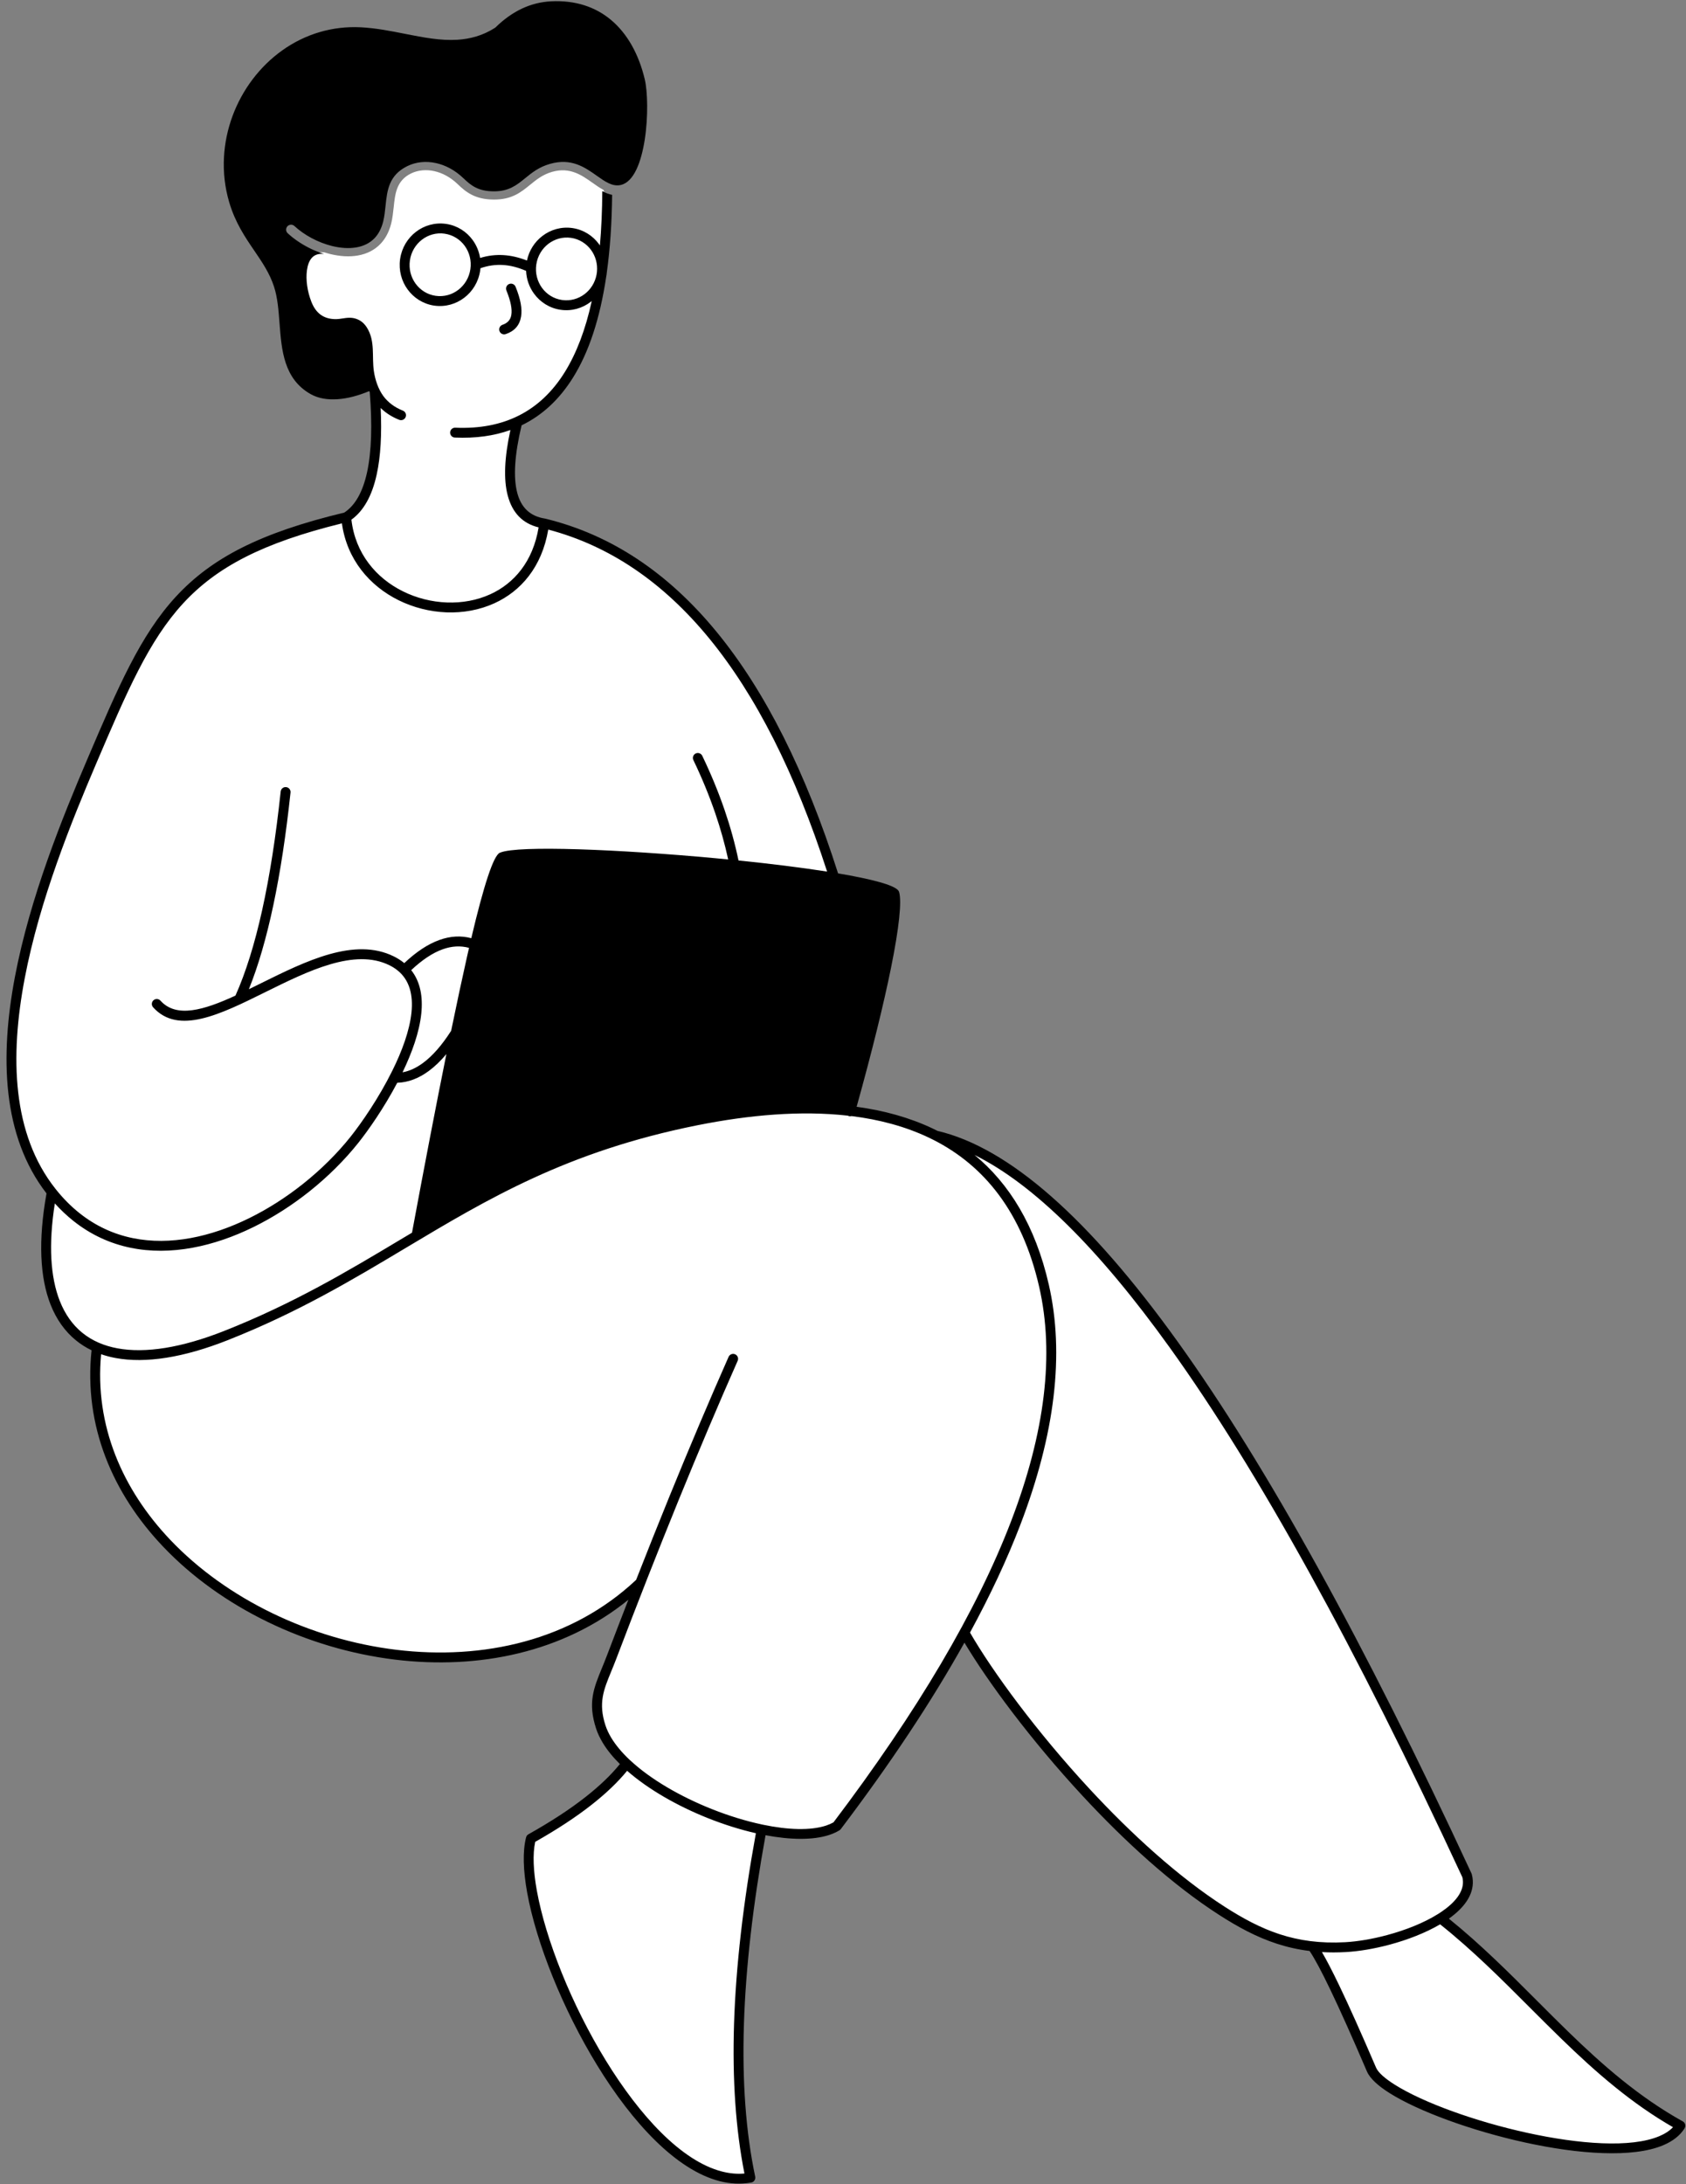 <?xml version="1.0" encoding="UTF-8"?><svg xmlns="http://www.w3.org/2000/svg" xmlns:xlink="http://www.w3.org/1999/xlink" fill="#000000" height="369.3" preserveAspectRatio="xMidYMid meet" version="1" viewBox="-1.1 -0.2 285.1 369.3" width="285.1" zoomAndPan="magnify"><rect x="-1.1" y="-0.2" width="285.1" height="369.3" fill="#808080" stroke="none"/><g fill-rule="evenodd"><g id="change1_1"><path d="M 171.492 288.867 C 174.824 293.223 178.719 297.895 182.949 302.461 C 186.66 306.469 190.629 310.391 194.699 313.938 C 198.367 317.133 202.129 320.035 205.875 322.438 C 207.406 323.418 208.922 324.316 210.461 325.105 C 212.004 325.891 213.578 326.566 215.23 327.105 C 216.871 327.641 218.59 328.035 220.438 328.27 C 222.285 328.504 224.254 328.574 226.395 328.457 C 227.469 328.395 228.629 328.262 229.832 328.059 C 231.031 327.852 232.273 327.582 233.512 327.25 C 235.121 326.816 236.727 326.281 238.238 325.66 C 239.664 325.07 241.008 324.406 242.176 323.676 L 242.746 323.305 C 243.973 322.48 244.98 321.578 245.648 320.629 C 246.277 319.734 246.613 318.797 246.559 317.832 C 246.555 317.719 246.539 317.602 246.523 317.48 C 246.504 317.367 246.48 317.246 246.449 317.125 L 246.434 317.074 C 237.41 297.625 228.777 280.441 220.531 265.52 C 212.289 250.594 204.43 237.926 196.957 227.52 C 184.867 210.684 173.824 199.785 163.82 194.832 C 163.684 194.766 163.52 194.82 163.449 194.961 C 163.391 195.078 163.426 195.227 163.531 195.305 C 166.504 197.758 169.105 200.805 171.234 204.523 C 173.266 208.062 174.867 212.211 175.977 217.035 C 177.309 222.859 177.574 229.148 176.777 235.895 C 175.977 242.645 174.105 249.859 171.164 257.535 C 170.055 260.434 168.793 263.395 167.383 266.414 C 165.969 269.441 164.398 272.535 162.68 275.695 C 162.633 275.785 162.637 275.887 162.684 275.969 C 164.715 279.484 167.758 283.98 171.492 288.867 Z M 158.25 281.242 C 163.262 272.746 167.219 264.711 170.121 257.137 C 173.02 249.578 174.863 242.48 175.66 235.84 C 176.457 229.195 176.199 223.008 174.887 217.281 C 173.48 211.137 171.238 206.125 168.344 202.094 C 165.223 197.758 161.34 194.555 156.906 192.301 C 156.625 192.168 156.34 192.016 156.059 191.883 C 154.102 190.949 152.035 190.195 149.891 189.598 C 147.656 188.977 145.336 188.523 142.941 188.23 C 142.898 188.223 142.855 188.227 142.816 188.242 C 142.77 188.254 142.723 188.262 142.676 188.262 C 142.625 188.262 142.57 188.254 142.52 188.238 C 142.469 188.223 142.441 188.211 142.391 188.188 C 142.359 188.168 142.32 188.156 142.285 188.152 C 138.453 187.723 134.438 187.676 130.324 187.938 C 125.883 188.223 121.324 188.867 116.75 189.785 C 94.73 194.191 81.27 202.242 67.41 210.531 L 67.395 210.539 C 58.352 215.949 49.133 221.461 37.273 226.145 C 33.582 227.602 30.141 228.586 26.996 229.086 C 23.859 229.582 21.012 229.602 18.504 229.137 C 18.082 229.059 17.668 228.969 17.266 228.859 C 16.859 228.754 16.469 228.637 16.09 228.504 C 15.941 228.453 15.785 228.531 15.734 228.676 L 15.719 228.742 C 15.172 234.613 16.008 240.188 17.926 245.348 C 19.98 250.867 23.281 255.91 27.469 260.32 C 29.848 262.824 32.508 265.129 35.391 267.199 C 38.324 269.312 41.488 271.188 44.805 272.793 C 48.109 274.395 51.574 275.734 55.125 276.785 C 58.652 277.824 62.266 278.578 65.895 279.02 C 73.539 279.945 81.281 279.484 88.488 277.383 C 95.164 275.434 101.387 272.078 106.66 267.117 C 106.691 267.09 106.715 267.055 106.73 267.016 C 107.691 264.562 108.629 262.188 109.547 259.898 C 110.445 257.637 111.375 255.344 112.32 253.012 C 114.051 248.77 115.742 244.691 117.398 240.781 C 119.062 236.855 120.719 233.031 122.359 229.32 C 122.422 229.18 122.535 229.074 122.668 229.023 C 122.801 228.973 122.953 228.973 123.098 229.031 C 123.238 229.098 123.34 229.211 123.391 229.344 C 123.441 229.477 123.445 229.629 123.383 229.77 C 121.762 233.43 120.113 237.246 118.43 241.215 C 116.742 245.191 115.055 249.266 113.355 253.434 C 111.645 257.637 109.902 261.98 108.141 266.473 C 106.395 270.918 104.621 275.504 102.828 280.219 C 102.555 280.938 102.273 281.621 102.008 282.266 L 101.988 282.316 C 101.344 283.887 100.789 285.234 100.547 286.684 C 100.309 288.141 100.391 289.68 101.02 291.613 C 101.137 291.969 101.277 292.32 101.438 292.668 C 101.602 293.02 101.789 293.371 102.004 293.727 C 102.391 294.367 102.848 295.004 103.371 295.633 C 103.906 296.281 104.512 296.914 105.172 297.535 L 105.27 297.629 C 106.973 299.219 109.051 300.723 111.344 302.098 C 113.758 303.535 116.41 304.832 119.125 305.914 C 120.566 306.488 122.023 307.004 123.465 307.445 C 124.902 307.891 126.324 308.262 127.707 308.555 C 127.773 308.566 127.816 308.574 127.887 308.594 C 130.047 309.043 132.109 309.297 133.969 309.324 C 135.746 309.348 137.344 309.16 138.664 308.727 C 138.906 308.648 139.137 308.562 139.355 308.469 C 139.57 308.375 139.777 308.273 139.977 308.16 C 140.012 308.141 140.039 308.117 140.062 308.086 C 147.176 298.68 153.242 289.73 158.25 281.242 Z M 66.824 209.586 L 68.715 208.457 C 68.785 208.414 68.832 208.344 68.844 208.266 C 69.91 202.516 70.934 197.105 71.906 192.047 C 72.891 186.938 73.809 182.277 74.656 178.074 C 74.688 177.926 74.59 177.777 74.438 177.75 C 74.336 177.727 74.234 177.77 74.168 177.844 C 73.691 178.414 73.207 178.934 72.719 179.402 C 72.234 179.867 71.742 180.281 71.25 180.645 C 70.406 181.27 69.551 181.742 68.688 182.066 C 67.828 182.391 66.953 182.566 66.066 182.594 C 65.961 182.598 65.875 182.656 65.828 182.742 C 64.84 184.613 63.773 186.395 62.746 187.984 C 61.457 189.973 60.219 191.664 59.277 192.852 C 58.117 194.309 56.832 195.738 55.441 197.117 C 54.062 198.488 52.578 199.809 51.012 201.051 C 48.023 203.43 44.734 205.531 41.297 207.184 C 38.078 208.73 34.73 209.887 31.375 210.496 C 27.734 211.16 24.09 211.191 20.598 210.402 C 17.387 209.676 14.305 208.258 11.473 206 C 10.934 205.57 10.402 205.109 9.883 204.621 C 9.375 204.141 8.875 203.629 8.383 203.082 C 8.277 202.969 8.102 202.957 7.988 203.062 C 7.934 203.109 7.902 203.176 7.895 203.242 C 7.352 206.707 7.164 209.805 7.301 212.539 C 7.445 215.363 7.938 217.809 8.754 219.871 L 8.758 219.887 C 9.207 221.02 9.758 222.039 10.398 222.945 C 11.051 223.867 11.797 224.672 12.637 225.352 C 13.055 225.691 13.5 226.008 13.973 226.293 C 14.445 226.578 14.938 226.836 15.453 227.059 L 15.551 227.105 C 16.035 227.312 16.543 227.492 17.07 227.648 C 17.594 227.809 18.141 227.938 18.707 228.043 C 21.117 228.488 23.871 228.465 26.918 227.969 C 29.953 227.477 33.285 226.52 36.863 225.105 C 48.656 220.449 57.828 214.965 66.824 209.586 Z M 40.848 206.168 C 44.191 204.555 47.402 202.5 50.32 200.18 C 51.848 198.965 53.301 197.672 54.652 196.332 C 56.012 194.98 57.273 193.578 58.406 192.156 C 59.434 190.863 60.816 188.953 62.242 186.707 C 63.352 184.949 64.484 182.988 65.492 180.953 C 66.359 179.199 67.137 177.391 67.719 175.613 C 68.238 174.035 68.605 172.484 68.758 171.016 C 68.918 169.449 68.824 167.984 68.395 166.691 C 68 165.5 67.316 164.461 66.281 163.637 C 66.074 163.473 65.852 163.316 65.617 163.168 C 65.383 163.02 65.137 162.883 64.879 162.754 C 58.852 159.77 50.957 163.68 43.664 167.289 C 39.836 169.184 36.164 171 32.941 171.75 C 29.781 172.484 27.043 172.191 24.996 169.918 C 24.895 169.805 24.848 169.656 24.855 169.516 C 24.859 169.375 24.922 169.234 25.039 169.133 C 25.152 169.027 25.297 168.98 25.441 168.988 C 25.582 168.996 25.723 169.059 25.824 169.172 C 27.246 170.75 29.164 171.172 31.418 170.879 C 33.617 170.594 36.141 169.625 38.828 168.387 C 38.895 168.355 38.941 168.309 38.969 168.246 C 40.711 164.355 42.223 159.523 43.504 153.754 C 44.781 147.988 45.828 141.289 46.641 133.652 C 46.66 133.504 46.734 133.371 46.844 133.281 C 46.957 133.191 47.102 133.145 47.254 133.16 C 47.406 133.176 47.539 133.25 47.629 133.363 C 47.719 133.473 47.766 133.617 47.75 133.77 C 46.988 140.922 46.02 147.262 44.848 152.797 C 43.676 158.32 42.305 163.039 40.727 166.949 C 40.672 167.094 40.738 167.254 40.883 167.312 C 40.965 167.344 41.051 167.336 41.121 167.297 L 43.172 166.289 C 46.953 164.418 50.891 162.469 54.699 161.398 C 58.473 160.34 62.121 160.145 65.371 161.754 C 65.668 161.902 65.949 162.059 66.215 162.227 C 66.484 162.395 66.738 162.574 66.973 162.766 L 67.086 162.855 C 67.195 162.945 67.352 162.938 67.453 162.844 C 68.457 161.895 69.445 161.102 70.418 160.461 C 71.387 159.82 72.344 159.332 73.285 158.992 C 74.188 158.668 75.078 158.48 75.953 158.434 C 76.824 158.383 77.68 158.473 78.523 158.695 C 78.672 158.734 78.824 158.645 78.863 158.496 L 78.867 158.488 C 79.934 153.961 80.867 150.488 81.668 148.09 C 82.441 145.762 83.059 144.473 83.512 144.246 L 83.605 144.211 C 85.023 143.633 89.574 143.484 95.676 143.645 C 102.516 143.824 111.281 144.395 119.777 145.176 L 122.008 145.391 C 122.16 145.402 122.297 145.289 122.312 145.137 C 122.312 145.109 122.312 145.082 122.305 145.055 C 122.023 143.758 121.699 142.457 121.336 141.152 C 120.969 139.844 120.562 138.535 120.117 137.23 C 119.609 135.734 119.039 134.23 118.418 132.715 C 117.801 131.211 117.125 129.703 116.398 128.188 C 116.332 128.051 116.328 127.895 116.375 127.762 C 116.422 127.629 116.523 127.512 116.66 127.445 L 116.68 127.438 C 116.812 127.379 116.957 127.379 117.086 127.422 C 117.219 127.469 117.336 127.57 117.398 127.707 L 117.414 127.73 C 118.148 129.262 118.828 130.785 119.453 132.309 C 120.082 133.832 120.656 135.355 121.176 136.875 C 121.66 138.301 122.098 139.719 122.488 141.125 C 122.875 142.539 123.219 143.945 123.512 145.344 C 123.535 145.465 123.637 145.551 123.754 145.562 C 126.496 145.844 129.195 146.148 131.773 146.473 C 134.262 146.785 136.602 147.109 138.719 147.441 C 138.871 147.465 139.012 147.359 139.035 147.207 C 139.043 147.164 139.039 147.121 139.027 147.082 C 136.328 138.742 133.316 131.281 129.988 124.699 C 126.656 118.113 123.008 112.402 119.047 107.566 C 115.113 102.77 110.867 98.828 106.309 95.75 C 101.75 92.668 96.871 90.441 91.684 89.07 C 91.535 89.031 91.383 89.121 91.344 89.27 L 91.336 89.293 C 90.828 92.281 89.762 94.758 88.312 96.742 C 86.727 98.906 84.684 100.496 82.395 101.539 C 81.176 102.094 79.891 102.496 78.566 102.746 C 77.207 103.008 75.812 103.105 74.418 103.055 C 73.039 103.004 71.656 102.805 70.309 102.465 C 68.969 102.129 67.664 101.648 66.426 101.035 C 63.922 99.801 61.695 98.016 60.016 95.738 C 58.473 93.648 57.395 91.141 56.992 88.25 C 56.969 88.098 56.828 87.992 56.676 88.012 L 56.637 88.023 C 49.938 89.672 44.633 91.52 40.289 93.723 C 35.926 95.938 32.535 98.516 29.676 101.617 C 26.742 104.797 24.352 108.547 22.039 113.035 C 19.73 117.512 17.508 122.715 14.898 128.82 C 12.844 133.645 10.449 139.406 8.254 145.625 C 6.059 151.852 4.062 158.535 2.793 165.203 C 1.539 171.82 1 178.422 1.703 184.539 C 2.406 190.676 4.363 196.328 8.09 201.016 C 8.723 201.809 9.375 202.547 10.051 203.227 C 10.738 203.918 11.441 204.555 12.164 205.129 C 14.863 207.277 17.812 208.629 20.887 209.32 C 24.219 210.066 27.703 210.039 31.18 209.402 C 34.445 208.809 37.707 207.68 40.848 206.168 Z M 85.086 48.086 L 85.098 48.078 C 85.242 48.02 85.395 48.027 85.527 48.082 C 85.652 48.137 85.762 48.238 85.82 48.375 L 85.824 48.387 C 86.238 49.398 86.52 50.316 86.672 51.137 C 86.82 51.945 86.844 52.66 86.738 53.281 C 86.625 53.969 86.363 54.539 85.965 54.996 C 85.566 55.449 85.027 55.789 84.34 56.023 L 84.32 56.027 C 84.176 56.074 84.023 56.059 83.898 55.996 C 83.77 55.934 83.668 55.82 83.621 55.676 C 83.57 55.531 83.586 55.379 83.652 55.254 C 83.715 55.125 83.828 55.023 83.973 54.973 C 84.441 54.816 84.82 54.582 85.098 54.27 C 85.379 53.953 85.562 53.562 85.641 53.102 C 85.727 52.57 85.699 51.941 85.555 51.219 C 85.41 50.508 85.156 49.703 84.789 48.805 C 84.734 48.66 84.738 48.508 84.793 48.379 C 84.848 48.25 84.949 48.145 85.086 48.086 Z M 76.719 38.809 C 77.457 39.258 78.094 39.852 78.598 40.543 C 78.91 40.969 79.172 41.434 79.379 41.93 C 79.578 42.414 79.727 42.93 79.809 43.461 C 79.832 43.609 79.977 43.715 80.129 43.691 L 80.172 43.68 C 80.812 43.484 81.453 43.348 82.09 43.273 C 82.73 43.195 83.367 43.176 84.008 43.211 C 84.648 43.246 85.289 43.344 85.938 43.492 C 86.586 43.645 87.242 43.852 87.906 44.109 C 88.051 44.164 88.211 44.098 88.27 43.953 L 88.281 43.898 C 88.453 43.094 88.758 42.348 89.172 41.688 C 89.605 41 90.152 40.402 90.781 39.922 C 91.469 39.395 92.254 39.004 93.098 38.781 C 93.91 38.566 94.777 38.512 95.656 38.637 C 96.535 38.762 97.348 39.062 98.066 39.496 C 98.812 39.949 99.457 40.547 99.969 41.246 L 100.113 41.457 C 100.199 41.586 100.375 41.617 100.504 41.531 C 100.574 41.48 100.613 41.406 100.621 41.324 C 100.746 39.898 100.844 38.414 100.91 36.867 C 100.977 35.34 101.016 33.754 101.023 32.117 C 101.023 32.008 100.965 31.914 100.871 31.867 C 100.27 31.539 99.676 31.121 99.07 30.688 L 99.043 30.672 C 98.16 30.047 97.234 29.391 96.148 28.984 C 95.039 28.57 93.789 28.426 92.293 28.848 C 90.676 29.301 89.602 30.18 88.551 31.035 L 88.543 31.039 C 86.973 32.324 85.449 33.559 82.383 33.543 C 81.586 33.539 80.887 33.453 80.27 33.309 C 79.652 33.164 79.117 32.961 78.641 32.715 C 78.16 32.469 77.742 32.188 77.363 31.887 C 76.984 31.586 76.633 31.262 76.293 30.934 C 75.695 30.359 75.062 29.895 74.418 29.535 C 73.738 29.152 73.039 28.891 72.348 28.738 C 71.645 28.578 70.949 28.539 70.285 28.605 C 69.613 28.672 68.973 28.848 68.395 29.133 C 67.164 29.734 66.492 30.598 66.094 31.598 C 65.711 32.57 65.594 33.672 65.477 34.797 C 65.43 35.254 65.379 35.715 65.312 36.184 C 65.25 36.645 65.168 37.109 65.055 37.566 C 64.883 38.266 64.648 38.891 64.359 39.445 C 64.062 40.023 63.711 40.523 63.309 40.957 C 62.801 41.508 62.215 41.945 61.578 42.281 C 60.902 42.633 60.164 42.871 59.391 43.004 C 58.672 43.129 57.922 43.16 57.16 43.121 L 57.156 43.121 C 56.352 43.074 55.531 42.945 54.719 42.746 L 54.258 42.621 L 53.789 42.48 L 53.73 42.473 C 52.691 42.344 51.949 42.637 51.43 43.203 C 50.93 43.746 50.656 44.543 50.527 45.449 C 50.414 46.273 50.43 47.188 50.559 48.109 C 50.691 49.055 50.941 50.016 51.285 50.895 C 51.688 51.938 52.246 52.73 52.992 53.262 C 53.738 53.793 54.668 54.055 55.805 54.035 C 56.121 54.031 56.473 53.977 56.816 53.926 L 56.836 53.922 C 57.609 53.805 58.363 53.695 59.184 54.02 C 59.516 54.148 59.805 54.332 60.059 54.559 C 60.312 54.781 60.531 55.055 60.723 55.363 C 61.637 56.836 61.668 58.473 61.695 60.121 C 61.711 60.949 61.723 61.777 61.844 62.598 C 61.934 63.215 62.082 63.863 62.293 64.504 C 62.484 65.086 62.727 65.66 63.02 66.188 C 63.094 66.316 63.172 66.445 63.254 66.57 C 63.332 66.691 63.414 66.812 63.5 66.93 C 63.922 67.496 64.418 67.996 64.988 68.422 C 65.559 68.848 66.203 69.199 66.922 69.484 L 66.934 69.488 C 67.07 69.547 67.172 69.656 67.227 69.781 C 67.285 69.91 67.289 70.066 67.234 70.211 C 67.176 70.355 67.07 70.461 66.938 70.516 C 66.809 70.574 66.652 70.578 66.512 70.523 C 65.918 70.289 65.367 70.012 64.855 69.684 C 64.355 69.367 63.891 69 63.469 68.586 C 63.359 68.477 63.184 68.477 63.074 68.586 C 63.02 68.645 62.992 68.719 62.996 68.797 C 63.098 71.012 63.094 73.059 62.984 74.926 C 62.875 76.789 62.656 78.473 62.328 79.973 C 61.941 81.727 61.406 83.234 60.707 84.484 C 60.02 85.723 59.172 86.711 58.16 87.438 C 58.078 87.5 58.035 87.602 58.047 87.695 C 58.367 90.488 59.359 92.914 60.812 94.934 C 62.398 97.137 64.527 98.855 66.918 100.035 C 68.09 100.617 69.32 101.066 70.586 101.387 C 71.852 101.707 73.156 101.895 74.457 101.941 C 75.766 101.992 77.074 101.898 78.344 101.656 C 79.586 101.422 80.789 101.047 81.934 100.527 C 84.066 99.551 85.977 98.059 87.453 96.016 C 88.801 94.148 89.789 91.824 90.258 89.016 C 90.281 88.867 90.18 88.723 90.035 88.695 C 88.738 88.379 87.672 87.785 86.84 86.93 C 86.004 86.066 85.398 84.922 85.023 83.504 C 84.672 82.18 84.535 80.605 84.609 78.789 C 84.684 76.965 84.977 74.887 85.48 72.562 C 85.512 72.41 85.418 72.266 85.266 72.23 C 85.207 72.219 85.148 72.227 85.098 72.25 C 83.723 72.738 82.266 73.09 80.727 73.301 C 79.176 73.512 77.543 73.578 75.824 73.504 C 75.672 73.496 75.535 73.43 75.441 73.324 C 75.344 73.219 75.285 73.074 75.293 72.922 C 75.301 72.77 75.367 72.633 75.473 72.539 C 75.578 72.441 75.719 72.387 75.875 72.391 C 80.035 72.574 83.68 71.871 86.809 70.285 C 89.938 68.695 92.547 66.227 94.633 62.871 C 95.637 61.262 96.523 59.441 97.293 57.422 C 98.059 55.398 98.707 53.18 99.238 50.758 C 99.27 50.605 99.172 50.461 99.023 50.426 C 98.93 50.406 98.84 50.434 98.777 50.492 L 98.602 50.629 C 97.918 51.152 97.137 51.539 96.297 51.758 C 95.488 51.973 94.621 52.031 93.742 51.902 C 92.859 51.777 92.047 51.477 91.332 51.043 C 90.586 50.59 89.938 49.992 89.43 49.289 C 89.039 48.758 88.727 48.164 88.508 47.535 C 88.293 46.918 88.168 46.262 88.141 45.586 C 88.137 45.473 88.066 45.383 87.973 45.34 C 87.281 45.043 86.605 44.809 85.938 44.637 C 85.266 44.469 84.605 44.363 83.945 44.324 C 83.297 44.285 82.652 44.312 82.008 44.406 C 81.359 44.5 80.711 44.66 80.051 44.891 C 79.945 44.926 79.875 45.02 79.863 45.125 C 79.848 45.27 79.832 45.41 79.812 45.555 C 79.676 46.441 79.379 47.262 78.949 47.988 C 78.508 48.742 77.926 49.395 77.246 49.914 C 76.566 50.434 75.789 50.82 74.953 51.047 C 74.152 51.262 73.297 51.324 72.426 51.203 L 72.316 51.188 C 71.449 51.055 70.645 50.754 69.938 50.32 C 69.199 49.867 68.562 49.277 68.059 48.586 C 67.555 47.895 67.18 47.105 66.969 46.254 C 66.766 45.438 66.707 44.566 66.828 43.684 L 66.844 43.57 C 66.98 42.684 67.281 41.863 67.707 41.141 C 68.148 40.387 68.73 39.734 69.41 39.215 C 70.09 38.691 70.867 38.305 71.703 38.082 C 72.504 37.867 73.359 37.805 74.23 37.922 L 74.344 37.938 C 75.211 38.07 76.012 38.375 76.719 38.809 Z M 76.129 39.75 C 76.746 40.125 77.281 40.617 77.703 41.195 C 78.125 41.777 78.438 42.445 78.613 43.164 C 78.781 43.855 78.824 44.594 78.719 45.344 C 78.609 46.094 78.359 46.785 78.004 47.398 C 77.633 48.039 77.141 48.59 76.57 49.027 C 76 49.465 75.348 49.789 74.648 49.973 C 73.973 50.148 73.258 50.199 72.527 50.094 C 71.801 49.988 71.125 49.738 70.531 49.379 C 69.91 49.004 69.379 48.508 68.957 47.93 C 68.531 47.352 68.219 46.68 68.043 45.961 C 67.875 45.27 67.832 44.535 67.941 43.785 L 67.941 43.781 C 68.047 43.031 68.297 42.34 68.656 41.727 C 69.027 41.09 69.516 40.535 70.086 40.102 C 70.656 39.664 71.309 39.34 72.008 39.156 C 72.684 38.977 73.398 38.93 74.129 39.035 L 74.133 39.035 C 74.859 39.141 75.531 39.391 76.129 39.75 Z M 90.023 42.434 C 90.395 41.797 90.887 41.242 91.457 40.805 C 92.027 40.371 92.68 40.047 93.379 39.859 C 94.051 39.684 94.77 39.637 95.5 39.738 C 96.227 39.844 96.902 40.094 97.496 40.453 C 98.113 40.828 98.648 41.324 99.07 41.902 C 99.473 42.449 99.773 43.074 99.953 43.742 C 100.125 44.383 100.188 45.066 100.121 45.77 C 100.105 45.93 100.074 46.141 100.047 46.301 C 99.914 46.996 99.656 47.645 99.309 48.215 C 98.945 48.805 98.48 49.32 97.941 49.734 C 97.371 50.172 96.719 50.492 96.02 50.68 C 95.344 50.855 94.629 50.902 93.898 50.801 C 93.172 50.695 92.496 50.445 91.902 50.086 C 91.281 49.711 90.75 49.215 90.328 48.637 C 89.902 48.055 89.59 47.387 89.414 46.668 C 89.242 45.977 89.203 45.238 89.309 44.492 C 89.418 43.742 89.668 43.047 90.023 42.434 Z M 250.461 331.832 C 252.969 334.203 255.402 336.637 257.82 339.059 C 258.688 339.93 259.555 340.797 260.426 341.66 C 261.301 342.531 262.172 343.391 263.035 344.23 C 264.531 345.684 266.039 347.113 267.574 348.5 C 269.105 349.887 270.676 351.242 272.305 352.555 C 273.805 353.766 275.348 354.934 276.953 356.051 C 278.562 357.168 280.223 358.23 281.938 359.219 L 281.992 359.258 C 282.102 359.363 282.105 359.539 282.004 359.648 C 281.699 359.969 281.348 360.258 280.953 360.516 C 280.555 360.777 280.105 361.016 279.617 361.223 C 277.312 362.199 274.121 362.562 270.477 362.473 C 266.398 362.371 261.734 361.703 257.074 360.68 C 252.66 359.711 248.258 358.43 244.363 357.016 C 240.445 355.594 237.035 354.031 234.641 352.527 C 233.758 351.973 233.02 351.434 232.461 350.922 C 231.91 350.422 231.523 349.941 231.328 349.488 L 231.32 349.473 C 230.086 346.59 228.953 344 227.926 341.707 C 226.883 339.379 225.941 337.344 225.105 335.602 C 224.531 334.402 223.996 333.332 223.508 332.383 C 223.023 331.453 222.59 330.66 222.203 330.008 C 222.172 329.961 222.152 329.898 222.156 329.836 C 222.164 329.684 222.297 329.566 222.449 329.574 C 223.094 329.609 223.742 329.629 224.402 329.629 C 225.066 329.629 225.746 329.605 226.453 329.566 C 227.57 329.508 228.77 329.367 230.008 329.156 C 231.242 328.949 232.523 328.668 233.801 328.328 C 235.355 327.91 236.906 327.398 238.383 326.809 C 239.77 326.246 241.086 325.617 242.266 324.926 C 242.363 324.859 242.496 324.859 242.598 324.938 C 245.348 327.133 247.945 329.453 250.461 331.832 Z M 124.461 326.672 C 123.848 332.023 123.465 337.105 123.309 341.914 C 123.156 346.652 123.227 351.137 123.516 355.359 C 123.809 359.578 124.324 363.535 125.059 367.23 L 125.062 367.262 C 125.078 367.414 124.965 367.551 124.812 367.562 C 124.176 367.621 123.535 367.621 122.898 367.566 C 122.246 367.508 121.59 367.395 120.93 367.227 C 117.629 366.379 114.293 364.195 111.09 361.133 C 107.527 357.73 104.125 353.246 101.094 348.309 C 98.23 343.645 95.711 338.594 93.715 333.676 C 91.668 328.637 90.168 323.734 89.41 319.531 C 89.102 317.832 88.918 316.246 88.867 314.824 C 88.82 313.438 88.906 312.199 89.129 311.152 C 89.145 311.078 89.191 311.008 89.266 310.969 C 91.102 309.93 92.812 308.891 94.395 307.852 C 95.973 306.816 97.422 305.777 98.746 304.738 C 99.965 303.785 101.07 302.832 102.07 301.879 C 103.062 300.93 103.949 299.977 104.727 299.027 L 104.734 299.016 C 104.836 298.898 105.012 298.891 105.129 298.988 C 106.875 300.523 108.941 301.973 111.188 303.289 C 113.547 304.668 116.105 305.906 118.715 306.949 C 120.055 307.48 121.414 307.969 122.773 308.395 C 124.125 308.816 125.469 309.184 126.777 309.48 C 126.922 309.516 127.02 309.652 126.992 309.801 C 125.922 315.688 125.074 321.312 124.461 326.672 Z M 76.863 167.457 C 76.406 169.574 75.941 171.801 75.465 174.125 C 75.457 174.16 75.445 174.199 75.422 174.234 C 74.637 175.461 73.84 176.535 73.035 177.453 C 72.23 178.375 71.414 179.141 70.594 179.746 C 70.008 180.18 69.418 180.531 68.824 180.801 C 68.227 181.074 67.629 181.266 67.023 181.375 C 66.969 181.387 66.906 181.379 66.848 181.352 C 66.711 181.285 66.652 181.117 66.719 180.98 C 67.559 179.242 68.301 177.457 68.863 175.699 C 69.359 174.141 69.715 172.602 69.863 171.137 L 69.863 171.129 C 70.012 169.699 69.965 168.344 69.676 167.102 C 69.41 165.965 68.941 164.926 68.227 164.016 C 68.125 163.906 68.133 163.73 68.242 163.629 C 69.18 162.746 70.098 162.004 70.996 161.41 C 71.902 160.809 72.789 160.352 73.66 160.039 C 74.457 159.754 75.242 159.59 76.012 159.547 C 76.785 159.504 77.543 159.586 78.289 159.785 C 78.43 159.824 78.52 159.973 78.484 160.117 L 78.148 161.602 C 77.742 163.395 77.316 165.348 76.863 167.457" fill="#ffffff"/></g><g id="change2_1"><path d="M 63.234 66.023 L 63.195 66.02 C 63.207 66.012 63.223 66.012 63.234 66.023 Z M 63.262 66.055 L 63.262 66.051 Z M 77.477 41.359 C 78.27 42.445 78.652 43.848 78.441 45.305 C 78.23 46.758 77.469 47.988 76.402 48.805 C 75.34 49.621 73.977 50.02 72.566 49.816 C 71.156 49.613 69.969 48.844 69.18 47.766 C 68.391 46.684 68.004 45.281 68.215 43.824 L 68.215 43.82 C 68.426 42.367 69.191 41.137 70.258 40.32 C 71.316 39.508 72.68 39.105 74.09 39.309 L 74.094 39.312 C 75.5 39.516 76.691 40.285 77.477 41.359 Z M 98.848 42.066 C 99.594 43.09 99.977 44.395 99.844 45.758 L 99.773 46.25 C 99.516 47.598 98.777 48.742 97.773 49.512 C 96.711 50.324 95.348 50.727 93.938 50.523 C 92.531 50.32 91.336 49.551 90.551 48.473 C 89.762 47.387 89.375 45.988 89.586 44.531 C 89.797 43.078 90.559 41.844 91.625 41.027 C 92.688 40.215 94.051 39.812 95.461 40.016 C 96.867 40.219 98.059 40.988 98.848 42.066 Z M 84.531 48.91 C 84.359 48.48 84.566 47.992 84.992 47.82 C 85.422 47.648 85.91 47.855 86.082 48.281 C 86.922 50.34 87.234 52.023 87.012 53.328 C 86.766 54.809 85.895 55.797 84.406 56.293 C 83.969 56.438 83.5 56.199 83.355 55.762 C 83.211 55.324 83.449 54.855 83.883 54.711 C 84.73 54.426 85.227 53.875 85.363 53.055 C 85.531 52.059 85.254 50.68 84.531 48.91 Z M 67.262 162.641 C 69.289 160.727 71.266 159.422 73.191 158.73 C 75.051 158.062 76.852 157.961 78.594 158.426 C 80.727 149.375 82.344 144.508 83.391 143.996 L 83.504 143.949 C 86.574 142.699 103.672 143.41 119.801 144.898 C 120.547 144.969 121.293 145.039 122.035 145.113 C 121.473 142.523 120.746 139.93 119.855 137.32 C 118.832 134.328 117.594 131.32 116.148 128.309 C 115.949 127.891 116.125 127.395 116.539 127.195 C 116.953 126.996 117.453 127.172 117.652 127.586 C 119.137 130.68 120.398 133.746 121.438 136.785 C 122.414 139.637 123.195 142.473 123.781 145.285 C 129.211 145.84 134.402 146.48 138.762 147.164 C 133.375 130.516 126.73 117.383 118.828 107.742 C 111 98.191 101.93 92.066 91.609 89.34 C 90.527 95.691 86.973 99.754 82.512 101.793 C 80 102.938 77.203 103.438 74.406 103.336 C 71.617 103.23 68.824 102.531 66.301 101.285 C 61.43 98.875 57.57 94.43 56.715 88.289 C 43.348 91.578 35.555 95.652 29.879 101.805 C 24.051 108.125 20.367 116.723 15.156 128.93 C 11.043 138.57 5.594 151.949 3.07 165.258 C 0.566 178.438 0.922 191.555 8.309 200.84 C 9.574 202.434 10.922 203.781 12.34 204.91 C 17.898 209.34 24.516 210.336 31.129 209.129 C 37.82 207.906 44.52 204.434 50.145 199.961 C 53.203 197.527 55.941 194.805 58.188 191.984 C 60.012 189.691 62.953 185.457 65.242 180.828 C 66.871 177.543 68.164 174.066 68.48 170.984 C 68.777 168.066 68.184 165.508 66.105 163.855 C 65.711 163.539 65.262 163.254 64.754 163.004 C 58.852 160.082 51.02 163.957 43.785 167.535 C 36.102 171.34 29.047 174.832 24.789 170.105 C 24.48 169.762 24.508 169.23 24.852 168.922 C 25.195 168.613 25.723 168.645 26.031 168.984 C 28.73 171.984 33.375 170.586 38.715 168.133 C 42.184 160.383 44.734 148.883 46.363 133.625 C 46.414 133.164 46.824 132.832 47.285 132.883 C 47.742 132.93 48.078 133.344 48.027 133.801 C 46.496 148.121 44.148 159.207 40.984 167.055 C 41.664 166.723 42.355 166.383 43.047 166.039 C 50.637 162.281 58.852 158.219 65.492 161.504 C 66.113 161.812 66.664 162.16 67.148 162.547 Z M 66.969 181.102 C 68.566 177.797 69.82 174.312 70.141 171.156 C 70.43 168.348 69.988 165.797 68.434 163.828 C 70.281 162.09 72.059 160.91 73.754 160.301 C 75.297 159.75 76.781 159.668 78.215 160.059 C 78.102 160.539 77.988 161.035 77.875 161.539 C 77.062 165.156 76.164 169.34 75.188 174.082 C 73.629 176.52 72.039 178.336 70.426 179.523 C 69.285 180.363 68.137 180.891 66.969 181.102 Z M 15.562 226.805 C 15.598 226.816 15.629 226.832 15.66 226.848 C 16.617 227.258 17.648 227.562 18.758 227.77 C 23.516 228.652 29.629 227.66 36.762 224.848 C 48.539 220.195 57.703 214.719 66.691 209.34 L 68.57 208.219 C 70.727 196.598 72.668 186.52 74.383 178.02 C 73.41 179.18 72.422 180.129 71.414 180.871 C 69.688 182.145 67.906 182.812 66.074 182.871 C 63.844 187.105 61.195 190.887 59.496 193.023 C 57.172 195.941 54.344 198.758 51.188 201.27 C 45.363 205.898 38.406 209.496 31.426 210.77 C 24.363 212.062 17.281 210.98 11.297 206.219 C 10.219 205.355 9.172 204.375 8.172 203.27 C 7.074 210.258 7.426 215.746 9.012 219.77 C 9.902 222.023 11.184 223.812 12.812 225.137 C 13.637 225.809 14.555 226.363 15.562 226.805 Z M 104.945 299.199 C 103.379 301.117 101.367 303.039 98.918 304.961 C 96.262 307.043 93.09 309.125 89.402 311.211 C 88.953 313.297 89.082 316.152 89.684 319.484 C 91.176 327.742 95.555 338.758 101.332 348.164 C 107.055 357.484 114.109 365.191 120.996 366.953 C 122.273 367.281 123.539 367.402 124.785 367.289 C 123.309 359.871 122.723 351.41 123.027 341.906 C 123.34 332.266 124.57 321.547 126.719 309.754 C 124.066 309.148 121.312 308.281 118.613 307.207 C 113.484 305.16 108.547 302.359 104.945 299.199 Z M 162.926 275.828 C 166.762 282.461 174.195 292.605 183.152 302.273 C 190.184 309.859 198.145 317.145 206.023 322.203 C 209.07 324.156 212.047 325.773 215.316 326.84 C 218.566 327.898 222.133 328.414 226.379 328.18 C 228.508 328.059 230.973 327.641 233.438 326.98 C 236.547 326.148 239.641 324.93 242.027 323.438 L 242.047 323.43 L 242.055 323.422 C 242.238 323.309 242.418 323.191 242.594 323.074 C 244.891 321.523 246.387 319.727 246.281 317.848 C 246.27 317.633 246.234 317.414 246.18 317.191 C 228.141 278.309 211.656 248.473 196.73 227.68 C 184.672 210.883 173.66 200.016 163.699 195.082 C 169.555 199.91 173.961 207 176.246 216.973 C 178.93 228.691 177.324 242.242 171.426 257.633 C 169.203 263.434 166.367 269.5 162.926 275.828 Z M 222.438 329.852 C 223.719 329.926 225.059 329.926 226.469 329.848 C 228.719 329.723 231.305 329.285 233.871 328.598 C 236.918 327.781 239.965 326.602 242.422 325.156 C 247.914 329.539 252.789 334.414 257.621 339.258 C 259.359 340.996 261.094 342.73 262.844 344.43 C 265.828 347.332 268.879 350.152 272.129 352.77 C 275.145 355.203 278.332 357.465 281.801 359.457 C 281.219 360.07 280.445 360.57 279.512 360.965 C 274.691 363.008 265.91 362.332 257.137 360.406 C 248.305 358.473 239.531 355.273 234.789 352.293 C 233.078 351.219 231.938 350.215 231.578 349.363 L 231.578 349.359 C 229.109 343.609 227.035 338.98 225.355 335.48 C 224.191 333.059 223.219 331.184 222.438 329.852 Z M 243.902 324.199 C 246.461 322.383 248.086 320.195 247.949 317.754 C 247.93 317.398 247.871 317.047 247.777 316.691 C 247.766 316.648 247.75 316.605 247.73 316.559 C 229.641 277.559 213.09 247.605 198.086 226.703 C 183.035 205.742 169.484 193.844 157.438 191.008 C 157.176 190.875 156.914 190.746 156.652 190.621 C 152.703 188.746 148.359 187.559 143.754 186.93 C 146.453 177.234 148.363 169.387 149.562 163.473 C 150.965 156.559 151.383 152.234 150.949 150.664 L 150.945 150.652 C 150.922 150.566 150.879 150.48 150.824 150.398 C 150.145 149.434 146.238 148.418 140.617 147.469 C 135.121 130.238 128.289 116.652 120.117 106.684 C 111.848 96.594 102.211 90.211 91.188 87.508 C 91.145 87.492 91.098 87.48 91.047 87.477 C 88.59 87.102 87.031 85.656 86.371 83.148 C 85.668 80.492 85.914 76.68 87.102 71.711 C 90.602 70.023 93.504 67.324 95.816 63.609 C 98.488 59.32 100.348 53.664 101.398 46.652 C 101.426 46.52 101.449 46.383 101.469 46.246 C 101.488 46.105 101.504 45.969 101.516 45.828 C 102.062 41.887 102.359 37.523 102.41 32.746 C 101.828 32.633 101.281 32.406 100.746 32.117 C 100.727 35.379 100.594 38.438 100.344 41.301 C 100.297 41.227 100.246 41.156 100.195 41.086 C 99.148 39.652 97.566 38.633 95.695 38.359 C 93.824 38.09 92.02 38.621 90.613 39.699 C 89.32 40.688 88.363 42.141 88.008 43.852 C 86.656 43.32 85.336 43.012 84.023 42.934 C 82.711 42.855 81.406 43.012 80.086 43.414 C 79.906 42.301 79.469 41.262 78.824 40.379 C 77.789 38.961 76.227 37.945 74.383 37.664 L 74.27 37.648 C 72.418 37.395 70.633 37.926 69.242 38.992 C 67.855 40.055 66.855 41.648 66.57 43.527 L 66.551 43.641 C 66.297 45.523 66.801 47.336 67.832 48.746 C 68.867 50.164 70.43 51.18 72.273 51.465 L 72.387 51.48 C 74.238 51.73 76.023 51.199 77.414 50.133 C 78.805 49.07 79.801 47.477 80.09 45.598 L 80.105 45.484 C 80.121 45.375 80.133 45.262 80.141 45.152 C 81.422 44.707 82.672 44.527 83.93 44.602 C 85.211 44.676 86.508 45.012 87.863 45.598 C 87.918 47.02 88.402 48.355 89.203 49.453 C 90.25 50.887 91.832 51.91 93.703 52.18 C 95.574 52.449 97.379 51.918 98.785 50.84 C 98.848 50.797 98.906 50.746 98.965 50.699 C 97.91 55.52 96.387 59.527 94.398 62.727 C 90.281 69.344 84.109 72.473 75.887 72.113 C 75.426 72.094 75.035 72.449 75.016 72.91 C 74.996 73.371 75.352 73.762 75.812 73.781 C 79.281 73.934 82.414 73.508 85.207 72.504 C 84.191 77.18 84.039 80.871 84.754 83.574 C 85.527 86.508 87.27 88.309 89.98 88.969 C 89.02 94.762 85.824 98.445 81.816 100.273 C 79.547 101.309 77.012 101.758 74.465 101.664 C 71.914 101.57 69.352 100.93 67.043 99.785 C 62.531 97.559 58.98 93.402 58.324 87.664 C 60.41 86.16 61.82 83.59 62.598 80.031 C 63.266 77.004 63.477 73.238 63.273 68.781 C 64.156 69.652 65.215 70.312 66.406 70.781 C 66.836 70.953 67.324 70.742 67.492 70.312 C 67.664 69.883 67.453 69.395 67.023 69.227 C 65.633 68.676 64.531 67.855 63.723 66.766 C 62.848 65.578 62.328 63.977 62.121 62.559 C 61.758 60.078 62.375 57.496 60.961 55.215 C 60.551 54.555 60.016 54.051 59.285 53.762 C 58.391 53.406 57.598 53.523 56.785 53.648 C 56.445 53.699 56.094 53.754 55.801 53.758 C 53.648 53.797 52.312 52.777 51.543 50.797 C 50.883 49.102 50.578 47.109 50.805 45.488 C 51.043 43.781 51.816 42.516 53.707 42.746 C 53.137 42.57 52.574 42.355 52.023 42.113 L 52.008 42.109 L 51.969 42.09 L 51.945 42.082 L 51.926 42.074 L 51.887 42.055 L 51.867 42.047 L 51.848 42.035 L 51.805 42.02 L 51.727 41.98 L 51.711 41.977 L 51.684 41.965 L 51.645 41.945 L 51.633 41.938 L 51.605 41.926 L 51.562 41.906 L 51.406 41.828 L 51.402 41.828 L 51.285 41.77 L 51.246 41.754 L 51.207 41.73 L 51.168 41.715 L 51.164 41.711 L 51.129 41.691 L 51.094 41.676 L 51.086 41.672 C 49.77 40.996 48.551 40.164 47.551 39.238 C 47.211 38.926 47.191 38.398 47.504 38.059 C 47.816 37.723 48.344 37.699 48.684 38.012 C 50.344 39.551 52.68 40.809 55.051 41.395 C 56.465 41.742 57.879 41.848 59.156 41.629 C 60.375 41.418 61.465 40.906 62.289 40.016 C 62.918 39.336 63.406 38.422 63.703 37.234 C 63.906 36.398 64 35.52 64.09 34.652 C 64.371 31.973 64.641 29.43 67.785 27.883 C 69.207 27.184 70.918 26.992 72.648 27.379 C 74.234 27.73 75.84 28.566 77.258 29.93 C 77.855 30.504 78.484 31.07 79.273 31.477 C 80.055 31.879 81.039 32.145 82.387 32.152 C 84.961 32.164 86.293 31.078 87.672 29.957 C 88.832 29.012 90.023 28.039 91.918 27.504 C 95.539 26.48 97.809 28.09 99.863 29.547 C 101.23 30.512 102.484 31.402 103.887 31.074 L 103.895 31.07 C 106.102 30.547 107.336 27.164 107.922 23.43 C 108.535 19.5 108.402 15.242 107.938 13.254 L 107.934 13.227 C 106.93 9.012 105.004 5.48 102.176 3.133 C 99.59 0.984 96.227 -0.18 92.109 0.023 C 90.395 0.105 88.754 0.512 87.195 1.238 C 85.621 1.973 84.129 3.031 82.715 4.414 C 82.672 4.457 82.625 4.492 82.574 4.523 C 81.555 5.172 80.516 5.637 79.457 5.957 C 78.402 6.277 77.34 6.453 76.266 6.523 C 73.383 6.703 70.449 6.125 67.383 5.52 C 64.961 5.039 62.457 4.547 59.906 4.414 C 57.465 4.293 55.141 4.586 52.969 5.223 C 48.367 6.57 44.445 9.465 41.605 13.223 C 38.762 16.988 37.012 21.625 36.77 26.445 C 36.645 28.93 36.918 31.469 37.648 33.957 C 38.672 37.445 40.344 39.898 41.898 42.176 C 43.234 44.137 44.492 45.977 45.238 48.273 C 45.84 50.121 46 52.246 46.168 54.445 C 46.512 58.992 46.883 63.891 51.461 66.453 C 52.703 67.148 54.266 67.426 56.039 67.293 C 57.66 67.176 59.453 66.715 61.332 65.93 L 61.426 66.098 C 61.863 71.637 61.727 76.195 60.965 79.68 C 60.242 82.961 58.973 85.254 57.109 86.469 C 42.91 89.875 34.676 94.141 28.648 100.676 C 22.629 107.203 18.895 115.91 13.617 128.277 C 9.473 137.988 3.984 151.473 1.426 164.949 C -1.129 178.41 -0.754 191.859 6.766 201.578 C 5.332 209.559 5.652 215.816 7.453 220.383 C 8.449 222.906 9.898 224.922 11.758 226.434 C 12.559 227.086 13.434 227.641 14.383 228.098 C 13.023 240.902 17.98 252.348 26.461 261.277 C 31.375 266.453 37.469 270.785 44.199 274.047 C 50.922 277.309 58.285 279.504 65.73 280.406 C 79.77 282.109 94.125 279.23 105.156 270.281 C 103.957 273.367 102.746 276.516 101.523 279.73 C 101.238 280.484 100.961 281.152 100.703 281.785 C 99.285 285.234 98.273 287.691 99.695 292.047 C 99.957 292.852 100.336 293.648 100.809 294.441 C 101.551 295.676 102.539 296.887 103.723 298.059 C 102.227 299.906 100.281 301.77 97.891 303.645 C 95.242 305.723 92.039 307.812 88.285 309.918 C 88.078 310.023 87.918 310.215 87.859 310.457 C 87.262 312.793 87.363 316.027 88.039 319.777 C 89.566 328.23 94.031 339.465 99.906 349.035 C 105.832 358.688 113.23 366.695 120.586 368.578 C 122.355 369.031 124.129 369.129 125.887 368.82 L 125.953 368.812 C 126.406 368.719 126.695 368.273 126.602 367.82 C 125.02 360.324 124.383 351.703 124.699 341.957 C 125.008 332.41 126.227 321.789 128.352 310.094 C 132.535 310.883 136.352 310.949 139.094 310.055 C 139.711 309.852 140.277 309.602 140.793 309.297 C 140.898 309.242 140.996 309.16 141.074 309.059 C 149.512 297.914 156.48 287.406 161.984 277.531 C 165.996 284.242 173.262 294.051 181.93 303.402 C 189.051 311.09 197.121 318.477 205.121 323.609 C 208.277 325.633 211.371 327.312 214.797 328.43 C 216.547 329 218.383 329.422 220.348 329.664 C 221.172 330.879 222.344 333.059 223.852 336.203 C 225.5 339.637 227.566 344.242 230.039 350.016 C 230.543 351.199 231.91 352.457 233.898 353.707 C 238.797 356.785 247.777 360.07 256.781 362.043 C 265.844 364.031 274.984 364.691 280.156 362.504 C 281.742 361.832 282.977 360.895 283.758 359.648 L 283.777 359.609 C 284.004 359.207 283.859 358.699 283.457 358.477 C 279.754 356.418 276.371 354.043 273.176 351.469 C 269.973 348.887 266.957 346.102 264.008 343.234 C 262.258 341.531 260.535 339.809 258.809 338.078 C 254.059 333.324 249.273 328.535 243.902 324.199 Z M 142.254 188.43 C 142.312 188.461 142.379 188.488 142.445 188.508 C 142.602 188.555 142.762 188.547 142.906 188.504 C 147.582 189.086 151.973 190.25 155.938 192.133 C 156.211 192.262 156.484 192.398 156.754 192.535 L 156.762 192.539 L 156.766 192.539 L 156.781 192.547 C 165.27 196.867 171.715 204.668 174.617 217.348 C 177.223 228.73 175.641 241.961 169.863 257.035 C 164.066 272.16 154.059 289.121 139.84 307.918 C 139.461 308.129 139.039 308.312 138.578 308.465 C 135.93 309.328 132.129 309.191 127.945 308.32 C 127.906 308.309 127.871 308.301 127.832 308.293 C 127.809 308.289 127.785 308.285 127.766 308.281 C 125.008 307.695 122.09 306.797 119.23 305.656 C 113.961 303.555 108.918 300.652 105.457 297.422 C 105.426 297.391 105.395 297.359 105.359 297.336 C 104.074 296.121 103.012 294.863 102.242 293.586 C 101.836 292.902 101.512 292.215 101.285 291.527 C 100.051 287.754 100.965 285.535 102.246 282.422 C 102.52 281.758 102.809 281.051 103.09 280.316 C 106.668 270.902 110.176 261.977 113.613 253.535 C 117.039 245.133 120.379 237.246 123.637 229.883 C 123.824 229.461 123.633 228.965 123.207 228.777 C 122.785 228.594 122.293 228.785 122.105 229.207 C 118.844 236.586 115.492 244.484 112.062 252.906 C 110.227 257.414 108.363 262.086 106.469 266.914 C 95.562 277.18 80.578 280.52 65.926 278.742 C 58.664 277.859 51.484 275.723 44.926 272.543 C 38.375 269.367 32.445 265.156 27.672 260.129 C 19.625 251.652 14.871 240.844 15.996 228.766 C 16.777 229.035 17.598 229.254 18.457 229.41 C 23.531 230.352 29.957 229.336 37.379 226.402 C 49.258 221.715 58.488 216.191 67.547 210.773 C 81.391 202.496 94.828 194.457 116.805 190.059 C 125.605 188.297 134.32 187.539 142.254 188.43" fill="#000000"/></g></g></svg>